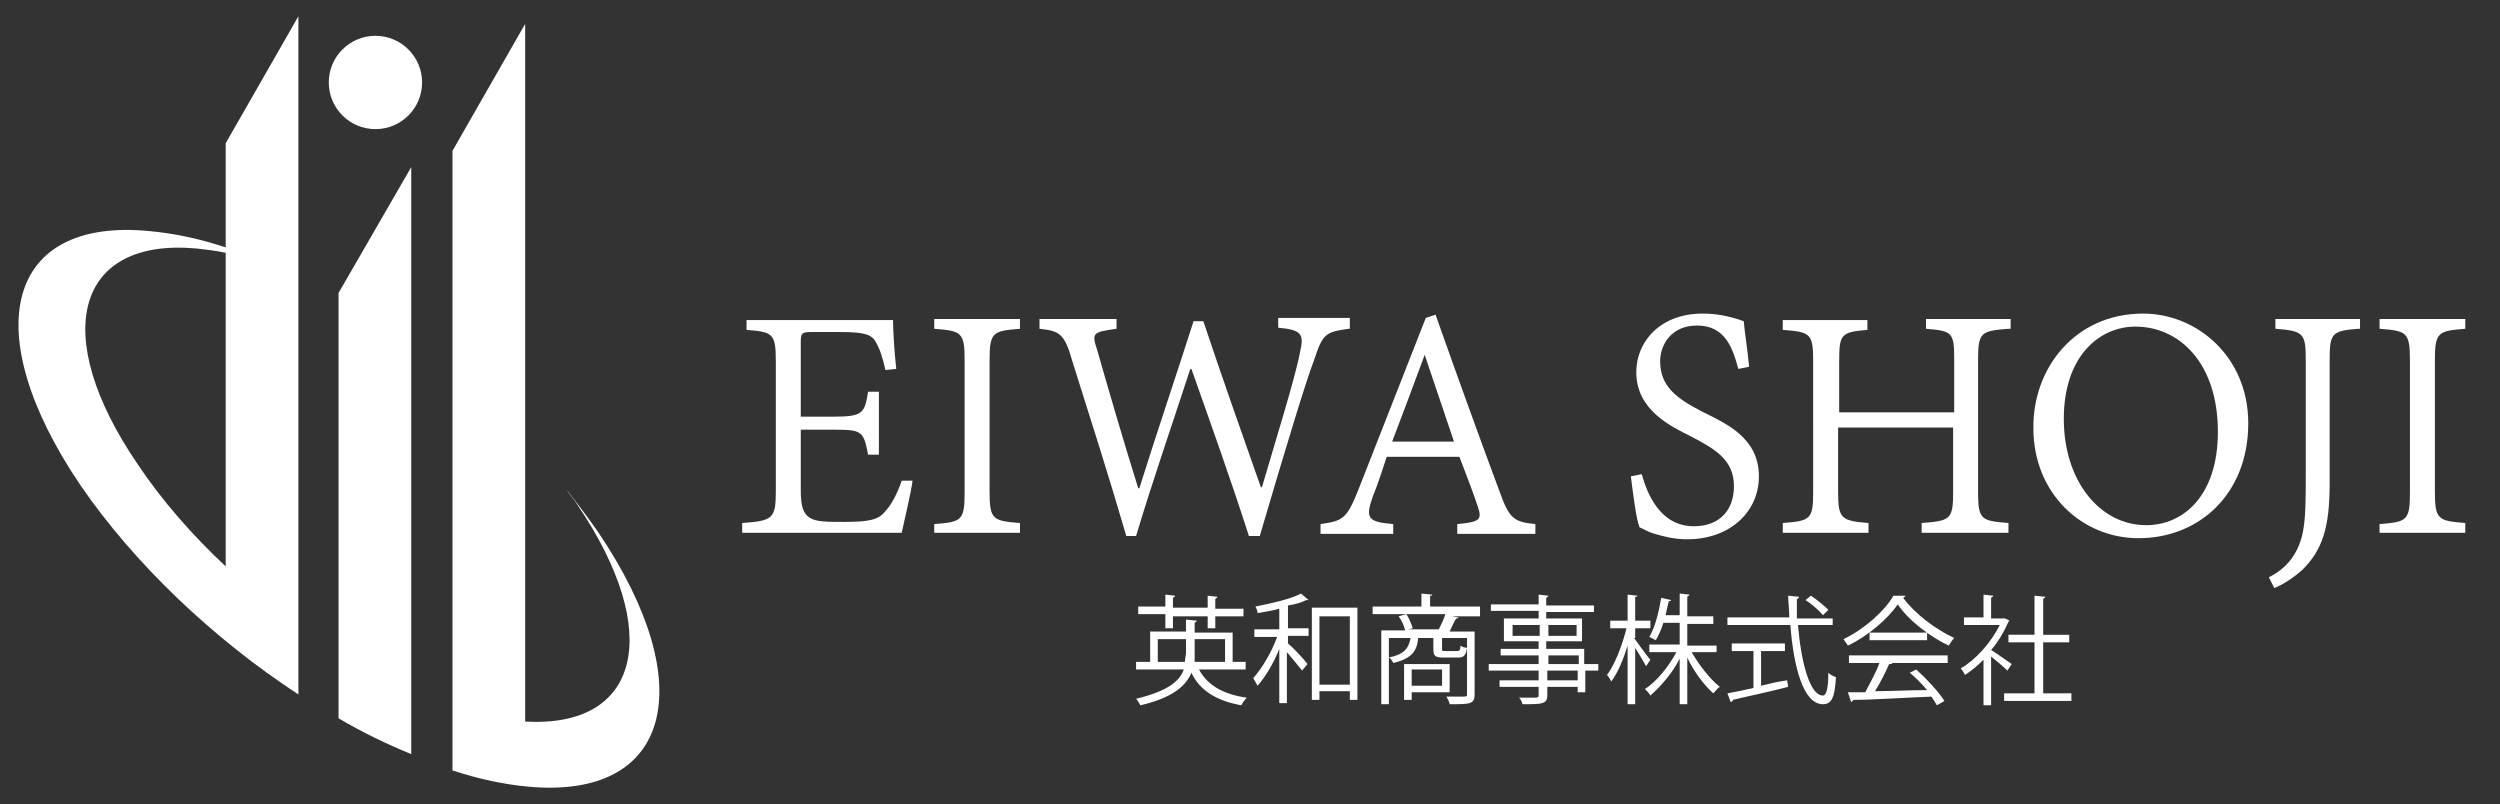 <?xml version="1.0" encoding="utf-8"?>
<!-- Generator: Adobe Illustrator 24.3.0, SVG Export Plug-In . SVG Version: 6.00 Build 0)  -->
<svg version="1.1" id="レイヤー_1" xmlns="http://www.w3.org/2000/svg" xmlns:xlink="http://www.w3.org/1999/xlink" x="0px"
	 y="0px" viewBox="0 0 230.4 74.1" style="enable-background:new 0 0 230.4 74.1;" xml:space="preserve">
<rect x="0" y="0" width="230.4" height="74.1" fill="#333333" stroke="none"/>
<style type="text/css">
	.st0{fill:#FFFFFF;}
</style>
<g>
	<g>
		<g>
			<g>
				<path class="st0" d="M84.1,44.3c-0.1,0.9-0.8,3.9-1,4.8H68.4v-0.9c2.8-0.2,3.1-0.4,3.1-2.9v-12c0-2.6-0.3-2.7-2.7-2.9v-0.9h13.5
					c0,0.7,0.1,2.8,0.3,4.5l-1,0.1c-0.3-1.3-0.5-1.9-0.9-2.6c-0.4-0.7-1.1-0.9-3.3-0.9h-2.6c-0.9,0-1,0.1-1,0.9v6.9h3
					c2.7,0,2.9-0.3,3.2-2.3h1v5.8h-1c-0.4-2.2-0.6-2.3-3.2-2.3h-3v5.6c0,1.4,0.2,2.1,0.8,2.5c0.6,0.4,1.6,0.4,3.2,0.4
					c2.3,0,3.2-0.2,3.8-1c0.5-0.5,1.1-1.6,1.5-2.8L84.1,44.3z"/>
				<path class="st0" d="M86.1,49.2v-0.9c2.5-0.2,2.8-0.3,2.8-2.9V33.2c0-2.6-0.3-2.7-2.8-2.9v-0.9H94v0.9c-2.5,0.2-2.8,0.3-2.8,2.9
					v12.1c0,2.6,0.3,2.7,2.8,2.9v0.9H86.1z"/>
				<path class="st0" d="M124.3,30.3c-2.2,0.3-2.4,0.5-3.2,2.9c-0.7,1.8-2.5,7.7-5,16.2h-1c-1.6-5-3.6-10.6-5.3-15.4h-0.1
					c-1.8,5.5-3.5,10.4-5,15.4h-0.9c-1.6-5.5-3.3-10.8-5-16.2c-0.7-2.5-1.2-2.7-3-2.9v-0.9h7.1v0.9c-2.2,0.3-2.3,0.4-1.8,1.9
					c1.2,4.2,2.4,8.3,3.8,12.8h0.1c1.7-5.4,3.4-10.4,5-15.4h0.9c1.7,5.1,3.4,9.9,5.3,15.3h0.1c1.2-4.1,3.1-10.2,3.5-12.4
					c0.4-1.7,0.2-2.1-2-2.3v-0.9h6.6V30.3z"/>
				<path class="st0" d="M134.3,49.2v-0.9c2.1-0.2,2.3-0.4,1.9-1.6c-0.4-1.2-1-2.8-1.7-4.6h-6.7c-0.4,1.2-0.8,2.5-1.3,3.7
					c-0.7,2-0.4,2.3,1.9,2.5v0.9h-6.7v-0.9c2-0.3,2.4-0.4,3.5-3.2l6.2-15.8l0.9-0.3c1.8,5.1,4,11.2,5.9,16.3c0.9,2.5,1.3,2.8,3.3,3
					v0.9H134.3z M131.3,32.7L131.3,32.7c-1,2.7-2,5.4-3,8h5.7L131.3,32.7z"/>
				<path class="st0" d="M160.2,34c-0.5-1.9-1.2-4-3.8-4c-2.4,0-3.4,1.8-3.4,3.3c0,2.3,1.5,3.4,3.8,4.6c2.2,1.1,5.3,2.4,5.3,6
					c0,3.3-2.7,5.8-6.6,5.8c-1.3,0-2.3-0.3-3-0.5c-0.7-0.2-1.1-0.5-1.4-0.6c-0.3-0.7-0.6-3.1-0.8-4.7l1-0.2c0.5,1.8,1.7,4.8,4.8,4.8
					c2.4,0,3.7-1.5,3.7-3.7c0-2.4-1.7-3.4-4-4.6c-1.8-0.9-5-2.4-5-5.9c0-2.9,2.3-5.4,6.1-5.4c1.2,0,2.4,0.2,3.8,0.7
					c0.1,1.1,0.3,2.2,0.5,4.2L160.2,34z"/>
				<path class="st0" d="M185.1,30.3c-2.5,0.2-2.8,0.3-2.8,2.8v12.3c0,2.5,0.3,2.6,2.8,2.8v0.9h-8v-0.9c2.6-0.2,2.9-0.3,2.9-2.8v-6
					h-10.6v6c0,2.4,0.3,2.6,2.8,2.8v0.9h-7.9v-0.9c2.5-0.2,2.8-0.3,2.8-2.8V33.2c0-2.5-0.3-2.6-2.8-2.8v-0.9h7.8v0.9
					c-2.4,0.2-2.6,0.4-2.6,2.8V38h10.6v-4.9c0-2.5-0.2-2.6-2.6-2.8v-0.9h7.8V30.3z"/>
				<path class="st0" d="M197.5,28.9c5,0,9.7,4,9.7,10.1c0,6.6-4.6,10.6-10.1,10.6c-5.3,0-9.7-4.2-9.7-10.1
					C187.3,34,191.2,28.9,197.5,28.9L197.5,28.9z M196.8,30.1c-3.3,0-6.6,2.7-6.6,8.5c0,5.7,3.3,9.8,7.6,9.8c3.4,0,6.6-2.7,6.6-8.6
					C204.4,33.4,200.8,30.1,196.8,30.1L196.8,30.1z"/>
				<path class="st0" d="M217.3,30.3c-2.4,0.2-2.6,0.4-2.6,2.9v11.4c0,4.1-0.7,6.1-2.5,7.9c-1,0.9-1.9,1.4-2.6,1.7l-0.5-1
					c1.8-0.9,2.7-2.3,3.1-4c0.3-1.4,0.3-3.1,0.3-5.7V33.2c0-2.5-0.2-2.7-2.8-2.9v-0.9h7.8V30.3z"/>
				<path class="st0" d="M219.3,49.2v-0.9c2.5-0.2,2.8-0.3,2.8-2.9V33.2c0-2.6-0.3-2.7-2.8-2.9v-0.9h7.9v0.9
					c-2.5,0.2-2.8,0.3-2.8,2.9v12.1c0,2.6,0.3,2.7,2.8,2.9v0.9H219.3z"/>
			</g>
		</g>
		<g>
			<g>
				<path class="st0" d="M114.8,61.7h-4.3c0.8,1.5,2.3,2.3,4.4,2.6c-0.2,0.2-0.4,0.5-0.5,0.7c-2.2-0.4-3.8-1.3-4.6-3
					c-0.5,1.2-1.7,2.3-4.7,3c-0.1-0.2-0.3-0.5-0.4-0.6c2.9-0.7,4-1.6,4.4-2.7h-4.4V61h1.3v-2.8h3.3v-1.1l1,0.1
					c0,0.1-0.1,0.1-0.2,0.2v0.9h3.5V61h1.2V61.7z M107.4,57.7v-1.1h-2.5v-0.7h2.5v-1.1l0.9,0.1c0,0.1-0.1,0.1-0.2,0.2v0.9h3.2v-1.1
					l0.9,0.1c0,0.1-0.1,0.1-0.2,0.2v0.9h2.6v0.7H112v1.1h-0.7v-1.1h-3.2v1.1H107.4z M106.7,61h2.5c0-0.3,0.1-0.6,0.1-0.8v-1.3h-2.6
					V61z M112.8,58.9h-2.7v1.3c0,0.3,0,0.6,0,0.8h2.8V58.9z"/>
				<path class="st0" d="M117.9,56.1c-0.7,0.2-1.4,0.3-2,0.4c0-0.2-0.1-0.4-0.2-0.6c1.5-0.3,3.3-0.7,4.2-1.2l0.7,0.6
					c0,0-0.1,0-0.2,0c-0.4,0.2-1,0.4-1.7,0.5v2.1h1.9v0.7h-1.9v0.7c0.5,0.4,1.6,1.6,1.8,1.9l-0.5,0.6c-0.3-0.4-0.9-1.1-1.4-1.7v4.7
					h-0.7v-5c-0.5,1.3-1.3,2.6-2,3.4c-0.1-0.2-0.3-0.5-0.4-0.7c0.8-0.9,1.7-2.4,2.2-3.8h-2.1v-0.7h2.3V56.1z M120.9,56h4.2v8.5h-0.7
					v-0.8h-2.8v0.8h-0.7V56z M121.6,63.1h2.8v-6.3h-2.8V63.1z"/>
				<path class="st0" d="M136.4,56.1v0.7h-2.6l0.6,0.1c0,0.1-0.1,0.1-0.2,0.1c-0.2,0.3-0.4,0.8-0.6,1.2h2.3V64
					c0,0.9-0.4,0.9-2.3,0.9c0-0.2-0.2-0.5-0.3-0.7c0.4,0,0.8,0,1.2,0c0.7,0,0.7,0,0.7-0.2v-5.2h-2.3v1c0,0.2,0,0.2,0.3,0.2h1.1
					c0.2,0,0.3-0.1,0.3-0.5c0.1,0.1,0.4,0.2,0.6,0.2c-0.1,0.7-0.3,0.9-0.8,0.9H133c-0.8,0-0.9-0.2-0.9-0.8v-1h-1.4
					c-0.1,1.2-0.6,1.9-2.3,2.3c-0.1-0.2-0.2-0.4-0.4-0.5c1.4-0.3,1.8-0.8,2-1.8h-2v6.1h-0.7v-6.8h2.2c-0.1-0.4-0.3-0.9-0.6-1.3
					l0.7-0.2c0.3,0.4,0.5,1,0.6,1.3l-0.4,0.1h2.8c0.2-0.4,0.5-1,0.6-1.4h-6.7v-0.7h4.5v-1.2l1,0.1c0,0.1-0.1,0.1-0.2,0.1v1H136.4z
					 M133.6,63.8h-3.5v0.7h-0.7v-3.3h4.2V63.8z M132.9,61.7h-2.8v1.5h2.8V61.7z"/>
				<path class="st0" d="M147.3,61.2v0.6h-1.2v2h-0.7v-0.5h-2.8V64c0,0.5-0.1,0.7-0.5,0.8c-0.3,0.1-0.9,0.1-1.8,0.1
					c0-0.2-0.2-0.5-0.3-0.6c0.4,0,0.8,0,1.1,0c0.7,0,0.7,0,0.7-0.3v-0.7h-3.6v-0.6h3.6v-0.9h-4.6v-0.6h4.6v-0.8h-3.5v-0.6h3.5v-0.7
					h-3.2V57h3.2v-0.7h-4.4v-0.6h4.4v-0.9l0.9,0.1c0,0.1-0.1,0.1-0.2,0.2v0.7h4.4v0.6h-4.4V57h3.3v2.1h-3.3v0.7h3.5v1.4H147.3z
					 M139.4,58.6h2.5v-1h-2.5V58.6z M145.3,57.6h-2.6v1h2.6V57.6z M142.7,60.4v0.8h2.8v-0.8H142.7z M145.4,62.7v-0.9h-2.8v0.9H145.4
					z"/>
				<path class="st0" d="M150.6,58.8c0.3,0.4,1.2,1.7,1.5,2l-0.4,0.6c-0.2-0.4-0.7-1.2-1-1.7v5.2h-0.7v-5.4
					c-0.4,1.3-0.9,2.5-1.5,3.3c-0.1-0.2-0.3-0.5-0.4-0.6c0.7-0.9,1.4-2.7,1.8-4.3h-1.5v-0.7h1.6v-2.4l0.9,0.1c0,0.1-0.1,0.1-0.2,0.1
					v2.2h1.4v0.7h-1.4V58.8z M158.2,60.1h-2.3c0.7,1.2,1.7,2.5,2.6,3.2c-0.2,0.1-0.4,0.4-0.6,0.6c-0.8-0.7-1.8-2-2.4-3.3v4.3h-0.7
					v-4.2c-0.7,1.4-1.8,2.6-2.7,3.4c-0.1-0.2-0.3-0.4-0.5-0.6c1.1-0.7,2.2-2.1,2.9-3.4h-2.5v-0.7h2.8v-2h-1.5
					c-0.2,0.6-0.4,1.1-0.7,1.6c-0.2-0.1-0.4-0.2-0.6-0.3c0.6-1,0.9-2.5,1.1-3.6l0.9,0.2c0,0.1-0.1,0.1-0.2,0.1
					c-0.1,0.4-0.2,0.8-0.3,1.3h1.3v-2l0.9,0.1c0,0.1-0.1,0.1-0.2,0.2v1.8h2.4v0.7h-2.4v2h2.7V60.1z"/>
				<path class="st0" d="M169,57.6h-3.3c0.3,3.5,1.1,6.5,2.3,6.5c0.3,0,0.5-0.6,0.5-2.1c0.2,0.2,0.4,0.3,0.7,0.4
					c-0.1,1.9-0.4,2.5-1.2,2.5c-1.8,0-2.7-3.4-3-7.3h-5.8v-0.7h5.7c0-0.7-0.1-1.4-0.1-2l1,0.1c0,0.1-0.1,0.2-0.2,0.2
					c0,0.6,0,1.2,0,1.8h3.3V57.6z M162.3,60v3.2c0.8-0.2,1.6-0.4,2.4-0.5l0.1,0.6c-1.9,0.5-3.9,0.9-5.1,1.2c0,0.1-0.1,0.2-0.2,0.2
					l-0.3-0.8c0.6-0.1,1.5-0.3,2.4-0.5V60h-2v-0.7h4.9V60H162.3z M166.9,54.9c0.6,0.4,1.3,1,1.6,1.3l-0.5,0.5c-0.3-0.4-1-1-1.6-1.4
					L166.9,54.9z"/>
				<path class="st0" d="M175.6,54.9c0,0.1-0.1,0.1-0.2,0.2c1.1,1.5,3,2.9,4.7,3.7c-0.2,0.2-0.3,0.4-0.5,0.7
					c-1.7-0.8-3.7-2.3-4.7-3.8c-0.9,1.3-2.7,2.9-4.6,3.8c-0.1-0.2-0.3-0.4-0.4-0.6c1.9-0.9,3.8-2.6,4.6-4L175.6,54.9z M170.4,61.1
					v-0.7h9.1v0.7h-5.2l0.1,0c0,0.1-0.1,0.1-0.3,0.1c-0.3,0.7-0.8,1.7-1.3,2.5c1.4,0,3.1-0.1,4.8-0.1c-0.5-0.6-1.1-1.2-1.6-1.6
					l0.6-0.3c1,0.9,2.1,2.1,2.6,2.9l-0.7,0.4c-0.1-0.2-0.3-0.5-0.5-0.8c-2.6,0.1-5.4,0.3-7.2,0.3c0,0.1-0.1,0.1-0.2,0.2l-0.3-0.9
					c0.5,0,1,0,1.6,0c0.4-0.8,1-1.8,1.3-2.7H170.4z M172.3,58.3h5.3v0.7h-5.3V58.3z"/>
				<path class="st0" d="M185.2,57.2c0,0-0.1,0.1-0.1,0.1c-0.4,0.9-0.9,1.8-1.6,2.6c0.5,0.3,1.6,1.1,1.9,1.3l-0.4,0.6
					c-0.3-0.3-1-0.9-1.5-1.3v4.5h-0.7v-4.2c-0.6,0.6-1.1,1-1.7,1.4c-0.1-0.2-0.3-0.5-0.4-0.6c1.4-0.8,2.8-2.4,3.6-4h-3.3v-0.7h1.8
					v-2.1l0.9,0.1c0,0.1-0.1,0.1-0.2,0.2v1.9h1.2l0.1,0L185.2,57.2z M188.3,63.9h2.6v0.7h-6.2v-0.7h2.8v-4.7h-2.4v-0.7h2.4v-3.6
					l1,0.1c0,0.1-0.1,0.1-0.2,0.2v3.3h2.4v0.7h-2.4V63.9z"/>
			</g>
		</g>
	</g>
	<path class="st0" d="M55.1,49c-0.9-1.3-1.9-2.6-2.9-3.9c0.3,0.5,0.7,0.9,1,1.4c8,11.8,5.8,20.6-4.8,20V2.2l-6.7,11.7V71
		c2.4,0.8,4.8,1.3,7,1.5C61.8,73.7,64.7,63.2,55.1,49z"/>
	<path class="st0" d="M20.8,13.2v9.6c-2.4-0.8-4.8-1.3-7-1.5C0.6,20-2.2,30.5,7.4,44.7c5,7.3,12.3,14.2,20.1,19.3V1.5L20.8,13.2z
		 M20.8,52.2c-3.1-2.9-5.9-6.1-8.1-9.4c-8.2-12-5.7-20.9,5.4-19.9c0.9,0.1,1.8,0.2,2.7,0.4V52.2z"/>
	<path class="st0" d="M31.2,27v39.2c2.2,1.3,4.5,2.4,6.7,3.3V15.4L31.2,27z"/>
	<circle class="st0" cx="34.6" cy="7.6" r="4.3"/>
</g>
</svg>
